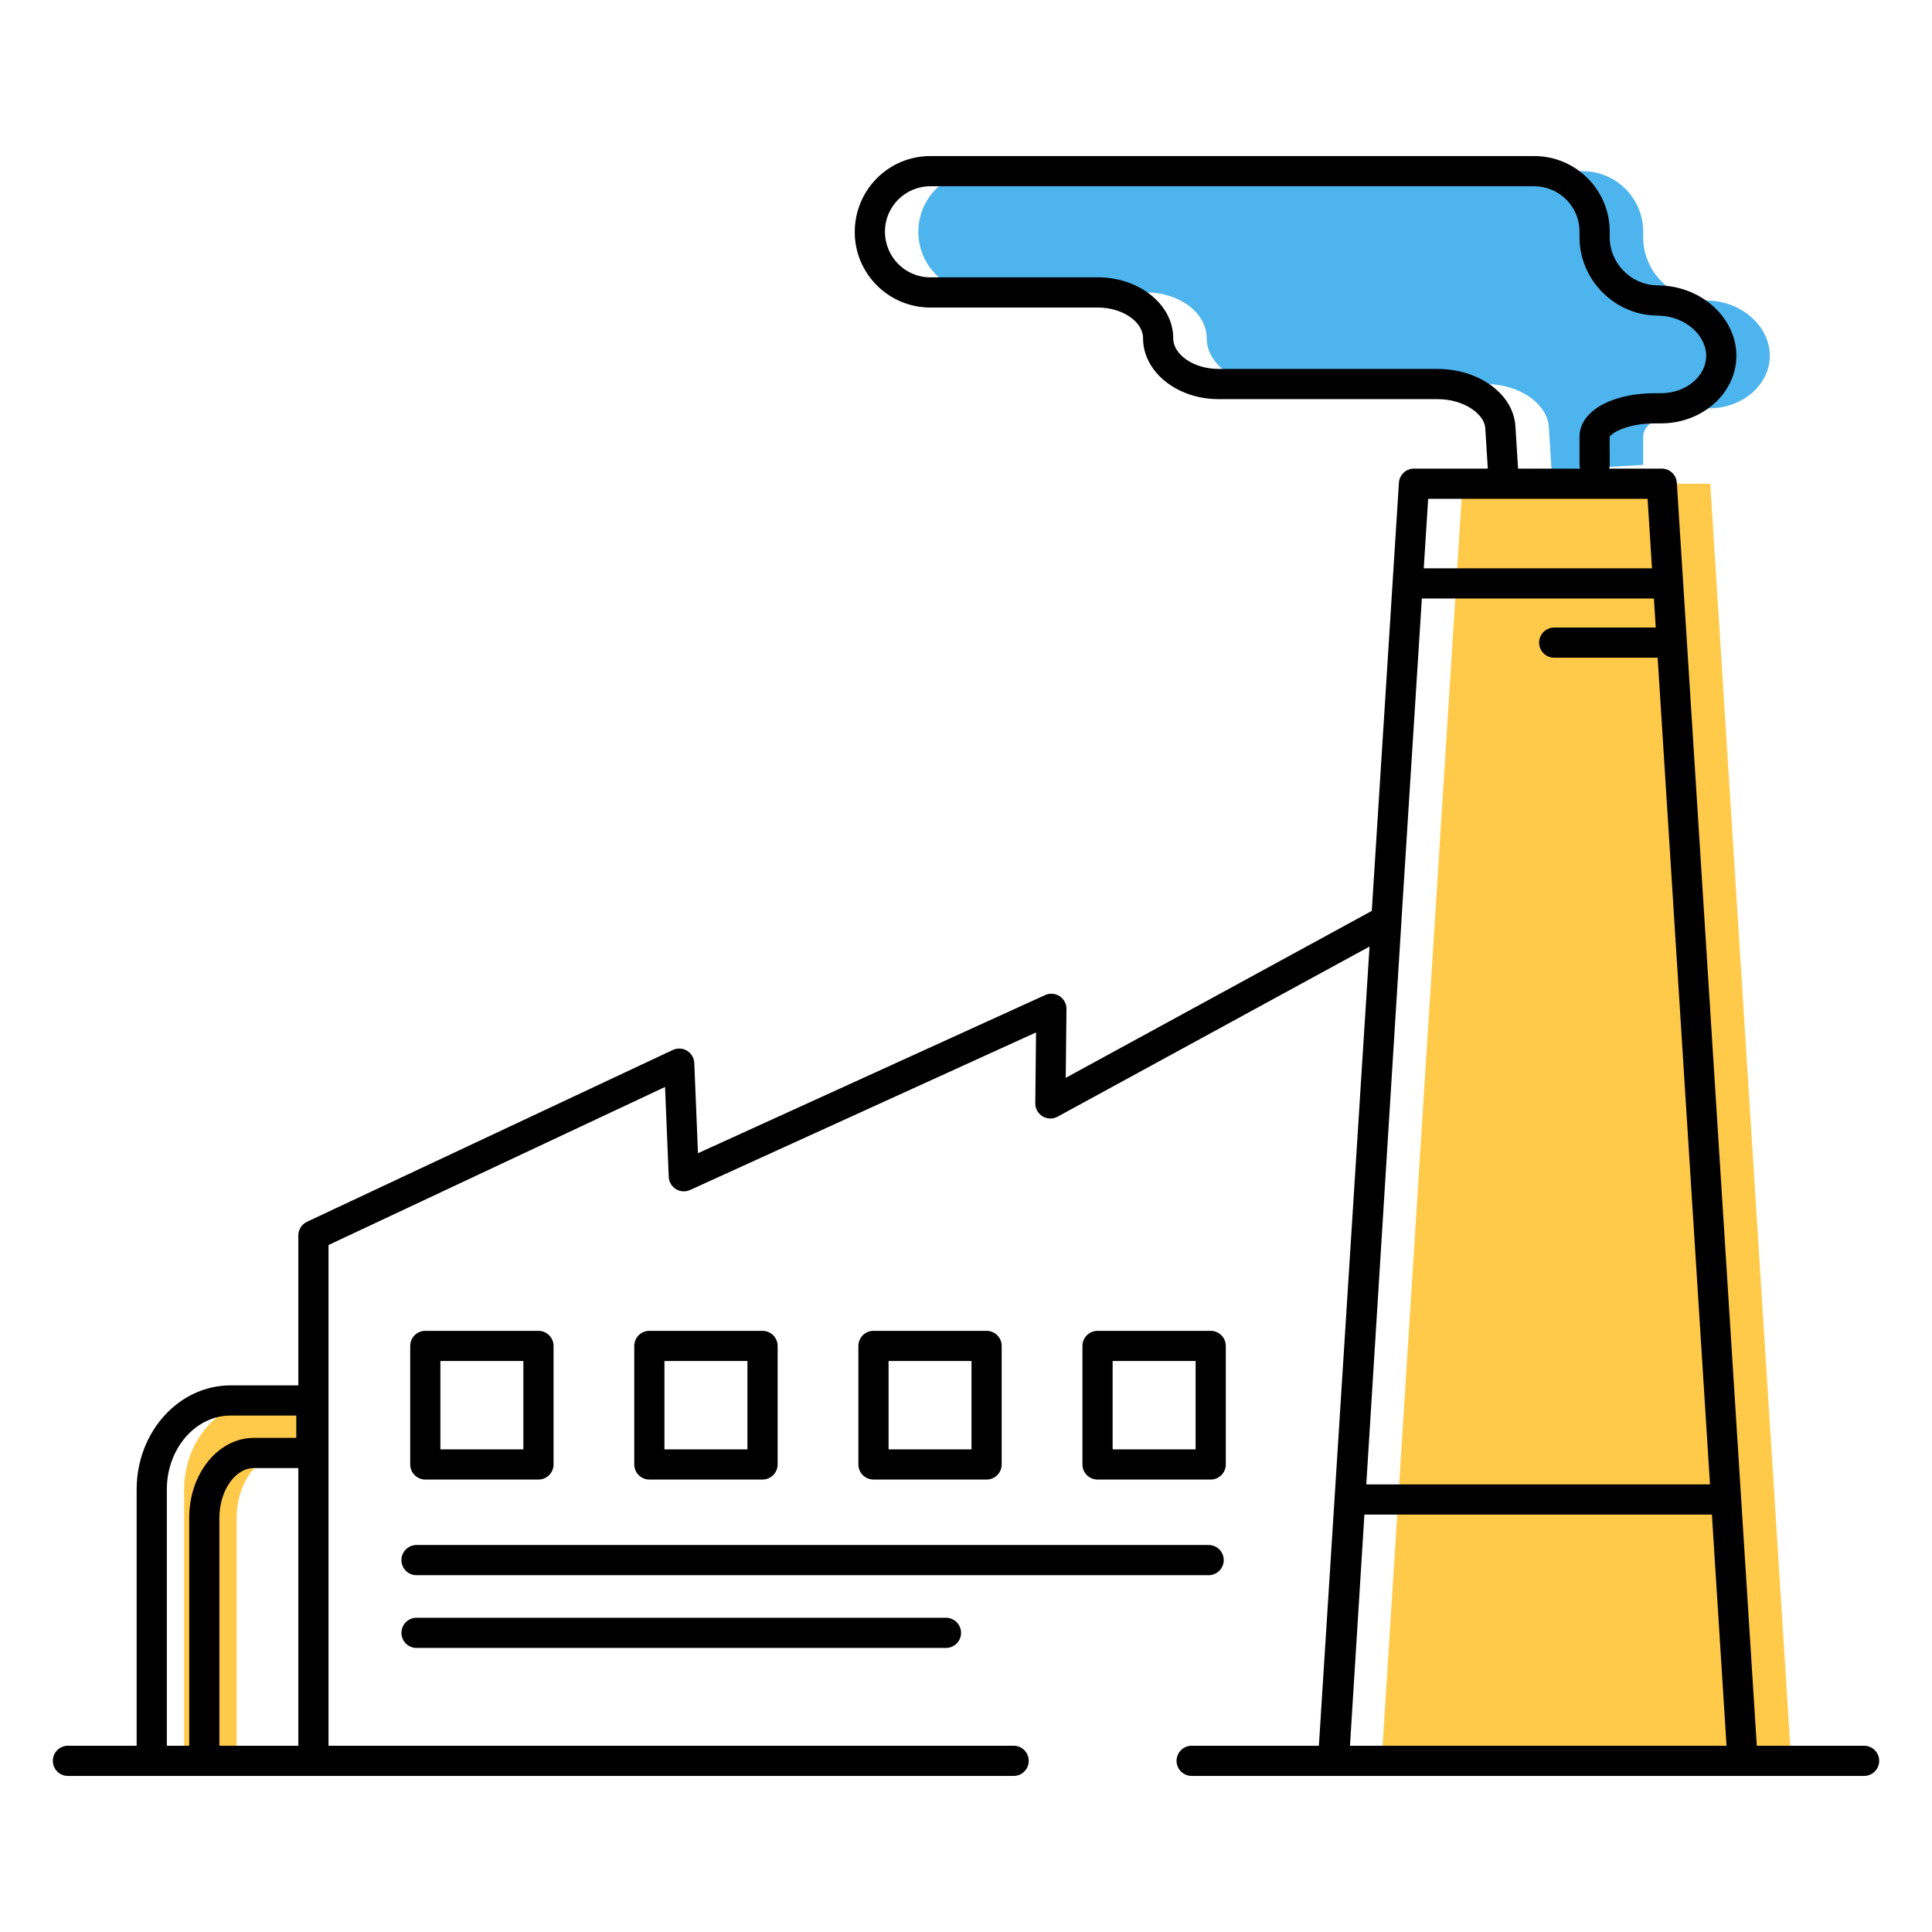 <?xml version="1.0" ?><!DOCTYPE svg  PUBLIC '-//W3C//DTD SVG 1.1//EN'  'http://www.w3.org/Graphics/SVG/1.1/DTD/svg11.dtd'><svg enable-background="new 0 0 256 256" height="256px" id="Layer_1" version="1.1" viewBox="0 0 256 256" width="256px" xml:space="preserve" xmlns="http://www.w3.org/2000/svg" xmlns:xlink="http://www.w3.org/1999/xlink"><g><g><g><path d="M31.359,231.627v-30.524c0-4.717,2.948-8.575,6.558-8.575c3.609,0,4.417,0,4.417,0v-6.96      c0,0-1.751,0-7.49,0c-5.747,0-10.446,5.308-10.446,11.786v35.347L31.359,231.627z" fill="#FFCA49"/></g><g><polygon fill="#FFCA49" points="237.342,233.319 183.074,233.319 193.797,64.094 226.618,64.094     "/></g><g><path d="M205.588,62.31c0,0-0.161-2.571-0.357-5.712c-0.196-3.142-3.957-5.712-8.357-5.712h-28.978      c-4.4,0-8-2.731-8-6.069c0-3.337-3.6-6.068-8-6.068h-22.209c-4.4,0-8-3.6-8-8v-0.068c0-4.4,3.6-8,8-8h80.045c4.4,0,8,3.6,8,8      v0.783c0,4.4,3.597,8.152,7.993,8.337l0.793,0.034c4.396,0.185,7.993,3.471,7.993,7.302s-3.6,6.965-8,6.965h-0.778      c-4.4,0-8,1.686-8,3.747c0,2.061,0,3.747,0,3.747L205.588,62.31z" fill="#4EB4ED"/></g><g><path d="M71.348,196.047c1.105,0,2-0.896,2-2v-15.704c0-1.104-0.895-2-2-2H56.355c-1.104,0-2,0.896-2,2v15.704      c0,1.104,0.896,2,2,2H71.348z M58.355,180.343h10.994v11.704H58.355V180.343z"/><path d="M160.425,196.047c1.105,0,2-0.896,2-2v-15.704c0-1.104-0.895-2-2-2h-14.996c-1.105,0-2,0.896-2,2v15.704      c0,1.104,0.895,2,2,2H160.425z M147.43,180.343h10.996v11.704H147.43V180.343z"/><path d="M130.729,196.047c1.105,0,2-0.896,2-2v-15.704c0-1.104-0.895-2-2-2H115.74c-1.104,0-2,0.896-2,2v15.704      c0,1.104,0.896,2,2,2H130.729z M117.74,180.343h10.989v11.704H117.74V180.343z"/><path d="M101.039,196.047c1.104,0,2-0.896,2-2v-15.704c0-1.104-0.896-2-2-2H86.043c-1.104,0-2,0.896-2,2v15.704      c0,1.104,0.896,2,2,2H101.039z M88.043,180.343h10.996v11.704H88.043V180.343z"/><path d="M162.151,206.721c0-1.104-0.896-2-2-2H55.191c-1.104,0-2,0.896-2,2c0,1.105,0.896,2,2,2h104.96      C161.256,208.721,162.151,207.826,162.151,206.721z"/><path d="M55.191,214.361c-1.104,0-2,0.895-2,2c0,1.104,0.896,2,2,2h70.153c1.104,0,2-0.896,2-2c0-1.105-0.896-2-2-2H55.191z"/><path d="M247,231.319h-14.217L222.187,63.967c-0.067-1.053-0.94-1.874-1.996-1.874h-6.966c0.042-0.161,0.07-0.326,0.07-0.499      l-0.008-3.69c0.179-0.497,2.298-1.803,6.008-1.803h0.783c5.514,0,10-4.022,10-8.965c0-4.898-4.445-9.07-9.909-9.3l-0.797-0.034      c-3.351-0.141-6.077-2.985-6.077-6.339V30.68c0-5.514-4.486-10-10-10h-80.036c-5.514,0-10,4.486-10,10.068      c0,5.514,4.486,10,10,10h22.2c3.252,0,6,1.863,6,4.068c0,4.449,4.486,8.069,10,8.069h28.986c3.607,0,6.248,2.022,6.361,3.837      l0.336,5.371h-9.782c-1.056,0-1.929,0.82-1.996,1.874l-3.595,56.733l-40.554,22.118l0.098-9.123      c0.007-0.684-0.335-1.325-0.909-1.698c-0.574-0.373-1.297-0.427-1.92-0.144l-45.998,20.954l-0.49-11.951      c-0.028-0.67-0.388-1.28-0.961-1.628c-0.573-0.347-1.281-0.385-1.888-0.1L40.68,161.891c-0.702,0.329-1.15,1.035-1.15,1.81      v19.868h-8.974c-6.865,0-12.45,6.184-12.45,13.786v33.965H9c-1.104,0-2,0.896-2,2c0,1.105,0.896,2,2,2h125.313      c1.105,0,2-0.895,2-2c0-1.104-0.895-2-2-2H43.53v-66.348l44.592-20.943l0.489,11.913c0.027,0.665,0.384,1.273,0.951,1.622      c0.568,0.35,1.272,0.393,1.876,0.117l45.842-20.88l-0.1,9.387c-0.007,0.71,0.361,1.37,0.97,1.736      c0.609,0.365,1.365,0.382,1.988,0.041l41.333-22.544L174.76,231.32H157.9c-1.104,0-2,0.896-2,2c0,1.105,0.896,2,2,2h18.737      h54.268h0.02H247c1.105,0,2-0.895,2-2C249,232.214,248.105,231.319,247,231.319z M25.071,201.103v30.215h-2.964v-33.965      c0-5.396,3.791-9.786,8.45-9.786h8.704v2.96h-5.632C28.91,190.529,25.071,195.272,25.071,201.103z M39.53,231.319H29.07v-30.216      c0-3.564,2.087-6.575,4.558-6.575h5.902V231.319z M190.446,48.886H161.46c-3.253,0-6-1.863-6-4.069      c0-4.449-4.486-8.068-10-8.068h-22.2c-3.309,0-6-2.692-6-6.068c0-3.309,2.691-6,6-6h80.036c3.309,0,6,2.691,6,6v0.783      c0,5.469,4.445,10.105,9.909,10.335l0.797,0.034c3.294,0.139,6.077,2.568,6.077,5.304c0,2.738-2.691,4.965-6,4.965h-0.783      c-5.794,0-10,2.417-10,5.747v3.747c0,0.173,0.029,0.338,0.07,0.499h-8.215l-0.352-5.621      C200.533,52.218,195.985,48.886,190.446,48.886z M189.239,66.094h29.075l0.583,9.212h-30.242L189.239,66.094z M185.698,122.05      c0-0.011-0.003-0.021-0.003-0.033l2.707-42.711h30.748l0.244,3.846H205.94c-1.104,0-2,0.896-2,2s0.896,2,2,2h13.708      l6.936,109.536H181.04L185.698,122.05z M178.878,231.319l1.912-30.63h46.046l1.939,30.63H178.878z"/></g></g></g></svg>